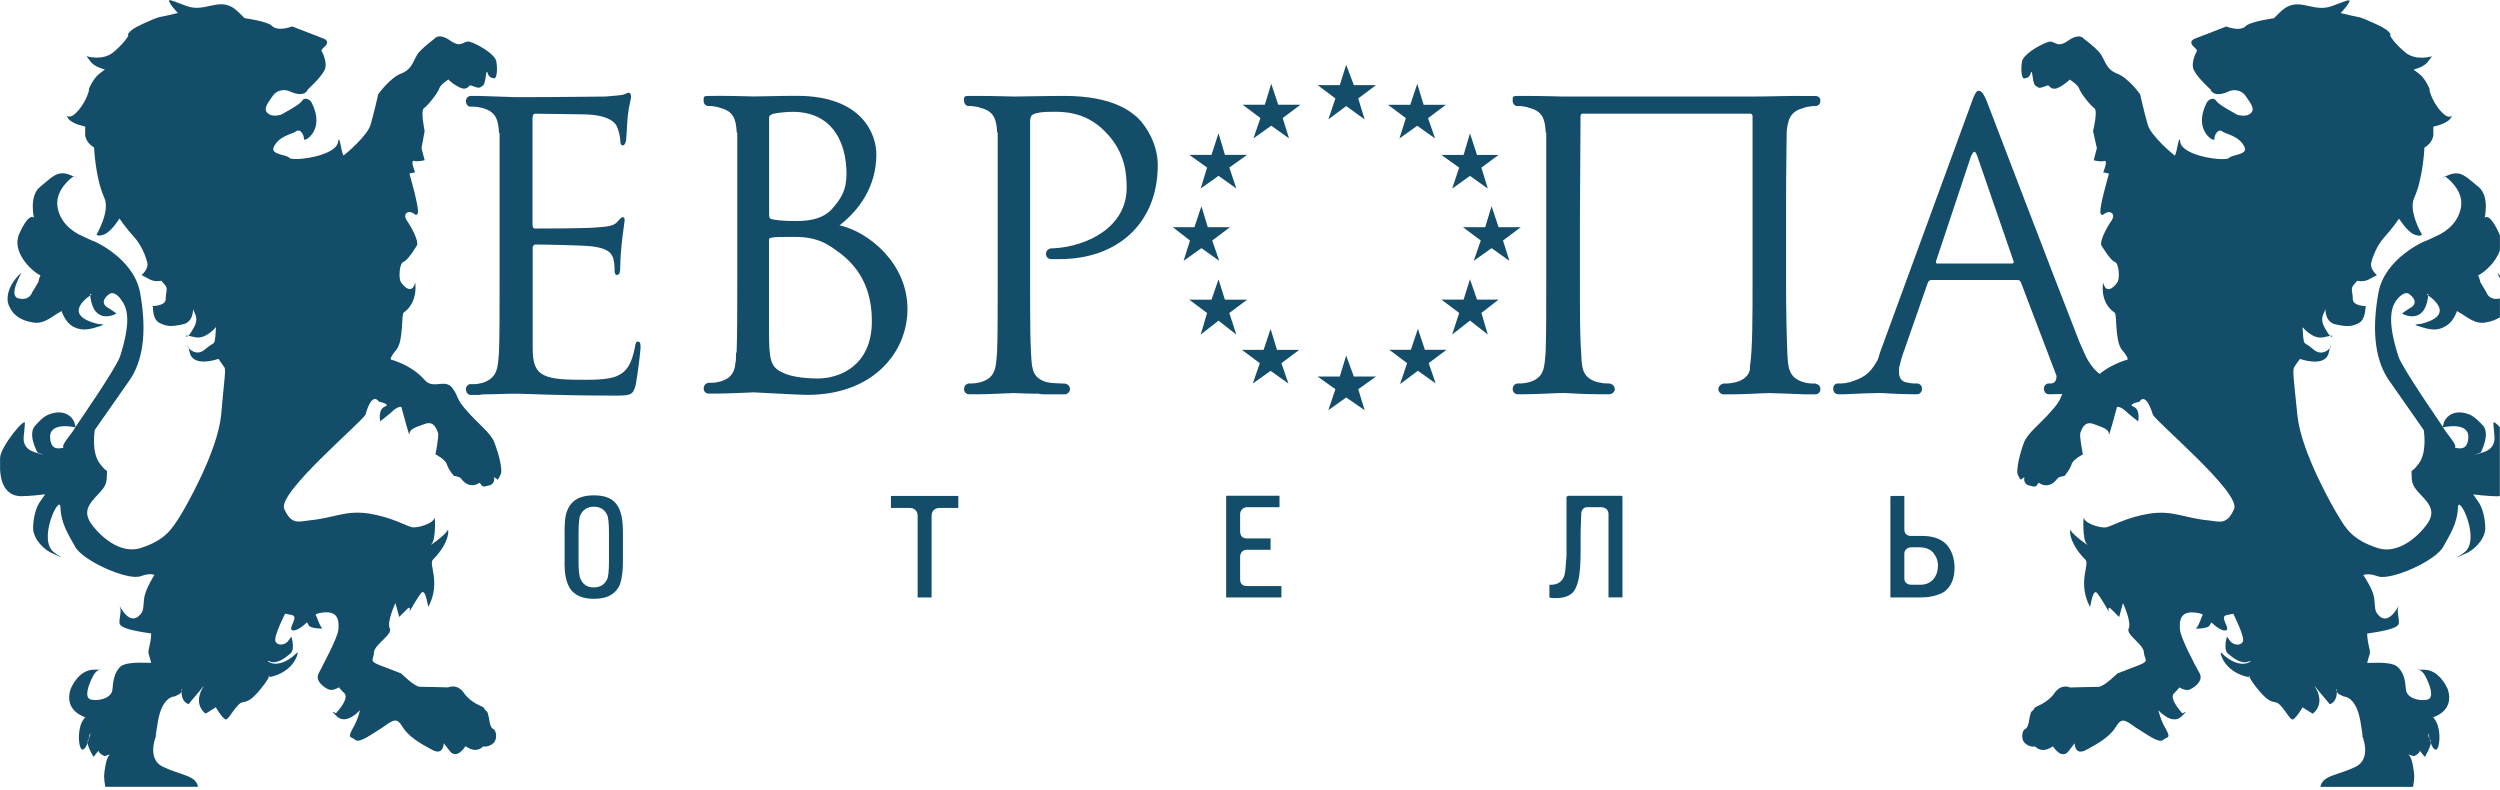 <?xml version="1.0" encoding="UTF-8"?> <svg xmlns="http://www.w3.org/2000/svg" width="500" height="158" viewBox="0 0 500 158" fill="none"><g clip-path="url(#clip0_23_2022)"><path fill-rule="evenodd" clip-rule="evenodd" d="M269.236 71.112L270.765 75.304H275.209L271.647 77.841L272.924 82.034L269.236 79.496L265.674 82.034L267.077 77.841L263.515 75.304H267.959L269.236 71.112ZM269.236 12.955L270.765 17.021H275.209L271.647 19.685L272.924 23.877L269.236 21.214L265.674 23.877L267.077 19.685L263.515 17.021H267.959L269.236 12.955ZM283.452 16.769L282.049 20.962H277.605L281.167 23.625L279.89 27.691L283.452 25.154L287.014 27.691L285.611 23.625L289.173 20.962H284.728L283.452 16.769ZM254.121 65.785L252.719 69.977H248.4L251.962 72.64L250.559 76.707L254.121 74.169L257.683 76.707L256.281 72.64L259.842 69.977H255.398L254.121 65.785ZM293.996 26.667L292.719 30.985H288.275L291.836 33.523L290.434 37.715L293.996 35.178L297.558 37.715L296.281 33.523L299.717 30.985H295.398L293.996 26.667ZM243.704 55.871L242.301 59.937H237.856L241.418 62.601L240.142 66.919L243.704 64.13L247.266 66.919L245.863 62.601L249.425 59.937H244.98L243.704 55.871ZM254.247 16.753L255.65 20.946H260.095L256.533 23.609L257.809 27.675L254.247 25.138L250.686 27.675L252.088 23.609L248.526 20.946H252.971L254.247 16.753ZM283.578 65.769L284.981 69.961H289.299L285.737 72.625L287.14 76.691L283.578 74.153L280.016 76.817L281.419 72.625L277.857 69.961H282.175L283.578 65.769ZM243.704 26.651L244.98 30.969H249.425L245.863 33.507L247.266 37.699L243.704 35.162L240.142 37.699L241.418 33.507L237.856 30.969H242.301L243.704 26.651ZM293.996 55.855L295.398 59.922H299.717L296.281 62.585L297.558 66.904L293.996 64.114L290.434 66.904L291.836 62.585L288.275 59.922H292.719L293.996 55.855ZM240.284 41.245L241.56 45.438H246.005L242.443 48.101L243.845 52.167L240.284 49.63L236.722 52.167L237.998 48.101L234.562 45.438H238.881L240.284 41.245ZM298.314 41.245L299.717 45.438H304.161L300.599 48.101L301.876 52.167L298.314 49.63L294.752 52.167L296.155 48.101L292.593 45.438H297.037L298.314 41.245Z" fill="#144D69"></path><path fill-rule="evenodd" clip-rule="evenodd" d="M387.472 52.703C387.22 52.703 387.094 52.577 387.22 52.199L394.202 31.238C394.454 30.733 394.706 30.355 394.832 30.355C395.085 30.355 395.211 30.607 395.463 31.238L402.697 52.199C402.823 52.577 402.697 52.703 402.319 52.703H387.456H387.472ZM417.953 78.614C419.734 78.614 422.776 78.866 425.061 78.866C425.313 78.866 425.439 78.866 425.566 78.866C426.196 78.866 426.7 78.362 426.7 77.731C426.7 77.227 426.196 76.707 425.692 76.707C425.439 76.707 425.313 76.707 425.187 76.707C424.557 76.707 423.785 76.581 423.28 76.455C420.995 75.698 419.214 74.8 417.559 72.01C417.055 71.128 416.55 69.851 415.904 68.448C411.208 56.517 398.757 23.877 397.622 20.946C396.739 18.535 396.219 18.156 395.715 18.156C395.337 18.156 394.959 18.535 394.06 21.198L376.156 70.087C375.904 70.718 375.778 71.364 375.526 71.994C373.871 75.036 372.358 75.682 369.931 76.439C369.426 76.565 368.796 76.691 368.15 76.691C367.898 76.691 367.771 76.691 367.519 76.691C367.015 76.691 366.637 77.195 366.637 77.716C366.637 78.346 367.015 78.85 367.645 78.85C367.771 78.85 367.898 78.85 367.898 78.85C368.276 78.85 368.528 78.85 368.922 78.85C371.586 78.724 374.517 78.598 376.03 78.598C377.937 78.724 380.727 78.85 383.012 78.85C383.138 78.85 383.264 78.85 383.39 78.85C384.021 78.85 384.399 78.346 384.399 77.716C384.399 77.211 384.021 76.691 383.39 76.691C383.264 76.691 383.138 76.691 382.886 76.691C382.255 76.691 381.609 76.565 381.105 76.439C379.828 76.061 379.702 74.91 379.828 73.523C380.081 72.499 380.333 71.364 380.837 70.087L385.534 56.628C385.66 56.25 385.912 55.997 386.29 55.997H403.438C403.816 55.997 404.068 56.123 404.194 56.502L411.302 75.162C411.302 76.045 411.05 76.565 410.294 76.691C410.041 76.691 409.915 76.691 409.789 76.691C409.159 76.691 408.781 77.195 408.781 77.716C408.781 78.346 409.159 78.85 409.789 78.85C409.915 78.85 410.041 78.85 410.167 78.85C412.579 78.85 415.621 78.598 417.528 78.598C417.654 78.598 417.78 78.598 417.906 78.598L417.953 78.614Z" fill="#144D69"></path><path fill-rule="evenodd" clip-rule="evenodd" d="M360.174 19.181C356.864 19.181 353.696 19.307 350.402 19.307H312.561C312.309 19.307 308.369 19.181 305.075 19.181C304.696 19.181 304.318 19.181 303.798 19.181C303.798 19.181 303.672 19.181 303.546 19.181C303.42 19.181 303.42 19.181 303.42 19.181C302.789 19.181 302.537 19.307 302.537 19.685C302.537 19.811 302.537 19.811 302.537 19.937C302.537 19.937 302.537 20.063 302.537 20.189C302.537 20.694 302.915 21.198 303.42 21.198C303.672 21.198 303.798 21.198 304.05 21.198C304.681 21.324 305.327 21.324 305.831 21.576C308.495 22.207 308.999 23.862 309.125 26.273C309.125 26.399 309.125 26.525 309.251 26.525C309.251 28.684 309.251 32.877 309.251 42.018V55.855C309.251 62.207 309.251 67.282 309.125 70.466C308.873 73.255 308.999 75.54 305.831 76.439C305.327 76.565 304.681 76.691 304.05 76.691C303.798 76.691 303.672 76.691 303.42 76.691C302.915 76.817 302.537 77.195 302.537 77.842C302.537 78.346 302.915 78.85 303.546 78.85C303.672 78.85 303.798 78.85 303.798 78.85C304.176 78.85 304.554 78.85 304.933 78.85C307.344 78.85 311.41 78.598 312.545 78.598C313.822 78.598 315.981 78.85 319.779 78.85C320.031 78.85 320.284 78.85 320.41 78.85C320.788 78.85 321.166 78.85 321.56 78.85C321.686 78.85 321.812 78.85 321.812 78.85C322.443 78.85 322.963 78.346 322.963 77.842C322.963 77.211 322.458 76.833 321.954 76.691C321.702 76.691 321.576 76.691 321.45 76.691C320.819 76.691 320.047 76.565 319.543 76.439C316.233 75.556 316.375 73.271 316.233 70.466C315.981 67.298 315.981 62.207 315.981 55.855V43.925L316.107 23.231C316.107 22.853 316.359 22.727 316.485 22.727H350.008C350.26 22.727 350.512 22.853 350.512 23.231V55.871C350.512 63.484 350.512 69.835 350.008 73.145C350.008 73.523 350.008 73.901 349.882 74.295C349.504 75.304 348.605 76.076 347.092 76.455C346.588 76.581 345.816 76.707 345.185 76.707C345.059 76.707 344.807 76.707 344.681 76.707C344.177 76.833 343.672 77.211 343.672 77.857C343.672 78.362 344.177 78.866 344.681 78.866C344.807 78.866 344.933 78.866 345.059 78.866C345.437 78.866 345.816 78.866 346.194 78.866C346.32 78.866 346.446 78.866 346.572 78.866C349.236 78.866 352.672 78.614 353.806 78.614C354.815 78.614 357.242 78.74 360.914 78.866C361.166 78.866 361.419 78.866 361.671 78.866C362.049 78.866 362.427 78.866 362.679 78.866C362.806 78.866 362.932 78.866 363.058 78.866C363.688 78.866 364.082 78.362 364.082 77.857C364.082 77.227 363.704 76.849 363.058 76.707C362.932 76.707 362.806 76.707 362.553 76.707C361.923 76.707 361.151 76.581 360.772 76.455C357.605 75.572 357.605 73.287 357.463 70.481C357.337 67.314 357.211 62.223 357.211 55.871V42.033C357.211 32.892 357.337 28.7 357.337 26.541C357.337 26.541 357.337 26.415 357.337 26.289C357.589 23.877 358.093 22.223 360.772 21.592C361.151 21.34 361.923 21.34 362.553 21.214C362.806 21.214 362.932 21.214 363.058 21.214C363.688 21.214 364.082 20.709 364.082 20.205C364.082 19.575 363.704 19.196 363.058 19.196C362.049 19.196 361.025 19.196 360.142 19.196L360.174 19.181Z" fill="#144D69"></path><path fill-rule="evenodd" clip-rule="evenodd" d="M195.208 78.866C197.493 78.866 202.316 78.614 202.694 78.614C203.073 78.614 205.232 78.74 207.769 78.74C208.148 78.866 208.526 78.866 209.046 78.866C209.55 78.866 211.079 78.866 211.331 78.866C211.709 78.866 212.214 78.866 212.608 78.866C212.734 78.866 212.86 78.866 212.986 78.866C213.49 78.866 213.995 78.362 213.995 77.857C213.995 77.227 213.616 76.849 212.986 76.707C212.86 76.707 212.608 76.707 212.482 76.707C211.725 76.707 209.944 76.581 209.44 76.455C207.533 75.95 206.776 74.926 206.524 73.665C206.524 73.413 206.398 73.287 206.398 73.161C206.02 69.851 206.02 63.515 206.02 55.887V24.271C206.02 23.515 206.272 22.995 206.65 22.869C207.407 22.49 208.683 22.364 210.086 22.364C211.867 22.364 216.816 21.986 221.008 26.304C225.2 30.497 225.327 35.067 225.327 37.605C225.327 45.343 217.572 49.283 210.717 49.662C210.464 49.662 210.338 49.662 210.212 49.662C209.582 49.788 209.203 50.166 209.203 50.812C209.203 51.316 209.582 51.821 210.212 51.821C210.338 51.821 210.464 51.821 210.59 51.821C210.969 51.821 211.347 51.821 211.741 51.821C211.867 51.821 211.993 51.821 211.993 51.821C223.293 51.821 231.552 44.839 231.552 33.019C231.552 28.826 229.267 25.264 227.612 23.625C226.335 22.475 222.789 19.181 212.876 19.181C209.188 19.181 204.617 19.307 202.836 19.307C202.458 19.307 198.644 19.181 195.35 19.181C194.972 19.181 194.593 19.181 194.073 19.181C194.073 19.181 193.947 19.181 193.821 19.181C193.695 19.181 193.695 19.181 193.695 19.181C193.065 19.181 192.812 19.307 192.812 19.685C192.812 19.811 192.812 19.811 192.812 19.937C192.812 19.937 192.812 20.063 192.812 20.189C192.812 20.694 193.191 21.198 193.695 21.198C193.947 21.198 194.073 21.198 194.326 21.198C194.956 21.324 195.602 21.324 196.106 21.576C198.77 22.207 199.274 23.862 199.416 26.273C199.416 26.399 199.416 26.525 199.542 26.525C199.542 28.684 199.542 32.877 199.542 42.018V55.855C199.542 62.207 199.542 67.282 199.416 70.466C199.164 73.255 199.29 75.54 196.106 76.439C195.602 76.565 194.956 76.691 194.326 76.691C194.073 76.691 193.947 76.691 193.695 76.691C193.191 76.817 192.812 77.195 192.812 77.842C192.812 78.346 193.191 78.85 193.821 78.85C193.947 78.85 194.073 78.85 194.073 78.85C194.452 78.85 194.83 78.85 195.224 78.85L195.208 78.866Z" fill="#144D69"></path><path fill-rule="evenodd" clip-rule="evenodd" d="M153.806 48.007C153.806 47.503 153.932 47.377 158.503 47.377C161.418 47.377 163.956 47.629 167.013 49.914C173.113 53.98 174.373 59.559 174.373 64.272C174.373 73.161 167.896 75.698 163.577 75.698C162.175 75.698 158.629 75.572 156.596 74.548C154.058 73.413 153.806 72.01 153.806 66.037V48.007ZM143.262 19.181C142.884 19.181 142.506 19.181 141.985 19.181C141.985 19.181 141.859 19.181 141.733 19.181C141.607 19.181 141.607 19.181 141.607 19.181C140.977 19.181 140.725 19.307 140.725 19.685C140.725 19.811 140.725 19.811 140.725 19.937C140.725 19.937 140.725 20.063 140.725 20.189C140.725 20.694 141.103 21.198 141.607 21.198C141.859 21.198 141.985 21.198 142.238 21.198C142.868 21.324 143.514 21.324 144.019 21.576C146.682 22.207 147.186 23.862 147.328 26.273C147.328 26.399 147.328 26.525 147.454 26.525C147.454 28.684 147.454 32.877 147.454 41.892V55.856C147.454 62.207 147.454 67.156 147.328 70.34C147.202 70.592 147.202 70.718 147.202 70.97C147.202 71.6 147.202 72.121 147.076 72.625C146.95 74.28 146.32 75.667 144.034 76.313C143.53 76.439 142.884 76.565 142.253 76.565C142.001 76.565 141.875 76.565 141.623 76.565C141.119 76.691 140.74 77.069 140.74 77.716C140.74 78.22 141.119 78.724 141.749 78.724C141.875 78.724 142.001 78.724 142.001 78.724C142.379 78.724 142.758 78.724 143.152 78.724C145.563 78.724 150.386 78.472 150.764 78.472C151.395 78.472 159.527 78.976 161.434 78.976C174.894 78.976 181.497 70.214 181.497 61.829C181.497 52.562 173.617 46.336 167.912 45.06C171.852 42.018 175.272 37.306 175.272 30.844C175.272 26.904 172.482 19.165 159.401 19.165C155.713 19.165 152.671 19.291 150.764 19.291C150.512 19.291 146.572 19.165 143.278 19.165L143.262 19.181ZM153.806 23.625C153.806 23.121 154.058 22.995 154.688 22.743C155.965 22.491 157.604 22.364 158.503 22.364C166.383 22.364 169.299 28.338 169.299 34.815C169.299 38.125 168.148 39.764 166.509 41.671C164.854 43.578 162.443 44.209 159.149 44.209C156.233 44.209 154.83 43.956 154.326 43.83C153.948 43.704 153.822 43.578 153.822 42.948V23.641L153.806 23.625Z" fill="#144D69"></path><path fill-rule="evenodd" clip-rule="evenodd" d="M106.554 23.373C106.554 22.869 106.807 22.743 107.059 22.743C108.714 22.743 115.822 22.869 116.326 22.869C121.023 22.869 122.804 24.145 123.308 25.154C123.812 26.178 124.064 27.565 124.064 28.196C124.064 28.7 124.191 29.078 124.569 29.078C124.947 29.078 125.073 28.574 125.199 28.196C125.325 27.313 125.451 23.877 125.577 22.995C125.83 20.836 126.208 19.953 126.208 19.307C126.208 18.928 126.082 18.55 125.704 18.55C125.451 18.55 125.073 18.802 124.679 18.928C124.301 19.055 122.394 19.181 121.117 19.307C119.841 19.307 111.85 19.433 103.213 19.433C102.961 19.433 99.021 19.307 95.727 19.181C95.349 19.181 94.97 19.181 94.45 19.181C94.45 19.181 94.324 19.181 94.198 19.181C93.568 19.181 93.189 19.685 93.189 20.189C93.189 20.82 93.568 21.34 94.072 21.34C94.324 21.34 94.45 21.34 94.703 21.34C95.333 21.34 95.979 21.466 96.483 21.592C99.147 22.349 99.651 23.877 99.793 26.415C99.793 26.541 99.793 26.541 99.919 26.667C99.919 28.826 99.919 33.019 99.919 42.16V55.997C99.919 62.349 99.919 67.424 99.793 70.608C99.541 73.271 99.667 75.556 96.483 76.581C95.979 76.707 95.333 76.833 94.703 76.833C94.45 76.833 94.324 76.833 94.072 76.833C93.568 76.833 93.189 77.337 93.189 77.842C93.189 78.472 93.568 78.992 94.198 78.992C94.324 78.992 94.45 78.992 94.45 78.992C94.829 78.992 95.207 78.992 95.601 78.992C95.979 78.992 96.357 78.866 96.877 78.866C99.037 78.866 101.196 78.74 103.229 78.74C105.514 78.74 110.967 79.118 122.788 79.118C125.956 79.118 126.602 79.118 127.106 77.085C127.484 75.43 128.115 70.103 128.115 69.473C128.115 68.968 128.115 68.322 127.611 68.322C127.232 68.322 127.106 68.574 126.98 69.473C126.35 72.641 125.451 74.296 123.418 75.194C121.385 76.076 117.823 75.95 115.806 75.95C108.067 75.95 106.539 74.8 106.539 69.599V49.536C106.539 49.157 106.791 48.905 107.169 48.905C108.446 48.905 116.436 49.031 118.469 49.283C121.511 49.662 122.283 50.56 122.662 51.695C122.914 52.719 122.914 53.476 122.914 54.232C122.914 54.611 123.04 54.989 123.418 54.989C123.923 54.989 124.049 54.358 124.049 53.46C124.049 49.646 124.931 44.319 124.931 44.067C124.931 43.562 124.805 43.436 124.553 43.436C124.301 43.436 123.923 43.815 123.402 44.445C122.646 45.201 121.495 45.328 119.715 45.454C117.807 45.706 108.036 45.706 107.011 45.706C106.633 45.706 106.507 45.454 106.507 44.823V23.357L106.554 23.373Z" fill="#144D69"></path><path fill-rule="evenodd" clip-rule="evenodd" d="M378.078 119.497C378.204 119.497 378.204 119.497 378.33 119.497H384.051C385.58 119.497 387.219 119.244 388.622 118.488C390.277 117.479 390.907 115.572 390.907 113.539C390.907 111.758 390.403 110.103 389.252 108.842C387.976 107.566 386.21 107.188 384.43 107.188H382.144C381.388 107.188 380.868 106.683 380.868 105.911V99.433V99.307C380.868 99.181 380.742 99.181 380.742 99.181H378.33C378.204 99.181 378.204 99.181 378.078 99.307V99.433V119.244C378.078 119.37 378.078 119.37 378.078 119.497ZM380.868 110.734C380.868 109.977 381.498 109.457 382.27 109.457H383.799C384.934 109.457 385.832 109.709 386.589 110.466C387.219 111.222 387.597 112.121 387.597 113.129C387.597 114.012 387.345 115.036 386.715 115.793C386.084 116.549 385.186 116.943 384.177 116.943H382.27C381.388 116.943 380.868 116.439 380.868 115.667V110.718V110.734ZM313.428 99.307C313.302 99.307 313.302 99.433 313.302 99.433V104.508C313.302 106.793 313.302 108.953 313.302 111.238C313.176 112.247 313.176 113.775 312.924 114.926C312.546 116.329 311.521 116.959 310.134 116.959H309.882V119.497C310.26 119.623 310.891 119.623 311.159 119.623C312.435 119.623 313.696 119.37 314.594 118.472C315.351 117.589 315.745 116.061 315.871 114.91C316.123 113.129 316.123 111.096 316.123 109.441V106.399L316.249 102.711C316.249 102.207 316.501 101.829 316.88 101.561C317.258 101.435 317.132 101.435 317.51 101.435H320.174C321.056 101.435 321.702 101.939 321.702 102.838V119.229C321.702 119.355 321.702 119.355 321.702 119.481H321.829H324.24C324.366 119.481 324.366 119.481 324.492 119.481C324.492 119.355 324.492 119.355 324.492 119.229V99.418V99.291C324.366 99.165 324.366 99.165 324.24 99.165H313.57C313.57 99.165 313.444 99.165 313.444 99.291L313.428 99.307ZM245.232 119.497H245.358H256.154H256.28C256.28 119.37 256.28 119.37 256.28 119.244V117.211H249.298C248.542 117.211 248.022 116.707 248.022 115.935V111.364C248.022 110.608 248.526 109.961 249.298 109.961H254.121V107.676H249.298C248.416 107.676 248.022 107.046 248.022 106.273V102.838C248.022 102.081 248.652 101.435 249.424 101.435H255.902V99.402V99.276C255.902 99.15 255.776 99.15 255.776 99.15H245.358C245.358 99.15 245.232 99.15 245.232 99.276V99.402V119.213C245.232 119.339 245.232 119.339 245.232 119.465V119.497ZM178.187 99.181V101.592H182.001C182.883 101.592 183.529 102.223 183.529 103.121V119.244C183.529 119.37 183.529 119.37 183.529 119.497H183.655H186.193H186.319C186.319 119.37 186.319 119.37 186.319 119.244V103.121C186.319 102.239 186.949 101.592 187.848 101.592H191.662V99.181H178.202H178.187ZM112.906 112.388C112.906 114.169 113.032 116.581 114.309 118.11C115.459 119.386 117.099 119.764 118.753 119.764C121.039 119.764 122.946 119.134 123.954 116.975C124.459 115.572 124.585 113.807 124.585 112.404V106.431C124.585 104.902 124.459 102.869 123.702 101.482C122.694 99.575 120.913 99.071 118.753 99.071C116.468 99.071 114.561 99.701 113.552 101.86C112.922 103.137 112.922 105.028 112.922 106.431V112.404L112.906 112.388ZM121.795 111.758C121.795 112.893 121.795 114.422 121.543 115.572C121.039 116.849 120.14 117.479 118.753 117.479C117.351 117.479 116.468 116.849 115.964 115.446C115.712 114.422 115.712 112.909 115.712 111.758V106.935C115.712 105.911 115.712 104.398 115.964 103.247C116.468 101.971 117.493 101.34 118.753 101.34C120.156 101.34 121.039 101.971 121.543 103.247C121.795 104.382 121.795 105.911 121.795 106.935V111.758Z" fill="#144D69"></path><path fill-rule="evenodd" clip-rule="evenodd" d="M15.128 85.47C14.498 85.344 9.533 84.319 10.053 87.881C10.305 89.914 11.582 89.788 12.717 89.536C12.086 89.031 14.624 86.494 15.128 85.344C15.128 85.344 23.387 73.413 24.017 71.254C26.176 64.524 25.546 61.734 24.395 60.205C23.891 59.323 22.74 58.172 21.858 58.803C20.455 59.811 20.329 60.962 21.858 61.718C23.261 62.601 23.261 62.727 23.261 62.727C23.261 62.727 18.816 65.264 18.059 59.291C17.933 58.409 18.312 58.913 18.312 58.913C18.312 58.913 11.834 62.853 19.462 64.76C19.967 64.886 21.747 64.76 19.462 65.391C17.177 66.147 15.9 66.021 14.513 65.264C13.237 64.508 12.606 62.979 12.354 62.349C12.228 61.971 12.606 62.097 12.102 62.349C10.573 63.105 8.934 64.886 6.649 64.508C4.364 64.13 2.709 63.231 1.826 61.214C0.802 59.055 2.457 56.013 4.238 54.61C4.49 54.358 1.448 59.181 3.733 59.685C5.892 60.19 6.397 58.55 6.397 58.55L7.673 56.391C7.925 54.989 8.304 55.115 7.925 54.989C6.397 54.232 2.204 50.418 3.859 46.73C5.514 43.042 6.523 43.168 6.775 43.562C6.901 43.94 5.64 39.244 8.052 37.337C10.463 35.43 11.487 33.901 14.151 35.051C16.814 36.06 14.655 35.304 14.655 35.304C14.655 35.304 11.093 37.715 11.472 41.151C11.85 44.193 14.135 46.226 16.547 47.25C18.958 48.401 18.832 48.259 18.832 48.259C18.832 48.259 26.57 51.569 27.973 58.298C29.25 65.154 28.982 71.38 26.066 75.824C22 81.671 18.958 85.99 18.958 85.99C18.958 85.99 18.201 90.434 19.967 92.719C21.747 95.131 21.369 93.224 21.369 95.257C21.369 97.164 20.613 97.794 18.958 99.575C17.429 101.23 17.051 102.491 17.807 104.02C18.564 105.549 23.134 111.128 28.099 109.615C33.3 107.96 34.45 105.549 35.837 103.515C37.114 101.482 43.45 90.434 44.222 83.074C44.852 75.588 45.246 73.933 44.852 73.428C44.474 72.924 43.702 71.774 43.702 71.774C43.702 71.774 38.753 73.555 37.981 70.623C37.224 67.581 37.603 69.473 37.603 69.473C37.603 69.473 39.131 71.506 41.038 69.851C42.946 68.196 42.819 69.22 43.072 67.313L43.198 65.406C43.198 65.406 41.165 67.944 39.005 67.439C36.846 66.935 37.224 67.187 37.224 67.187C37.224 67.187 37.35 67.818 38.233 66.431C39.116 65.028 39.51 64.145 39.116 62.995L38.611 61.844C38.611 61.844 38.737 64.508 36.452 64.886C34.167 65.391 33.284 65.264 32.008 64.634C30.479 64.004 30.605 61.466 30.605 61.466L30.479 61.214C30.479 61.214 33.142 61.214 33.142 59.811C33.142 58.409 33.647 57.778 33.016 57.022C32.386 56.265 32.26 56.139 32.26 56.139C32.26 56.139 30.983 56.517 29.722 55.761L28.32 55.004C28.32 55.004 29.722 53.854 29.47 52.593C29.218 51.443 28.32 49.031 26.807 47.392C25.278 45.737 23.891 43.704 23.891 43.704C23.891 43.704 22.362 46.242 20.849 46.888C19.447 47.392 19.32 46.888 19.32 46.888C19.32 46.888 22.11 42.191 20.849 39.528C19.068 35.587 18.816 29.504 18.816 29.504C18.816 29.504 17.161 28.621 17.035 26.966V25.311C17.035 25.311 14.372 24.807 13.599 23.657C13.347 23.152 13.221 23.026 13.221 23.026C13.095 23.026 13.851 23.909 15.128 22.648C16.909 20.993 17.918 18.203 17.792 17.825C17.792 17.573 18.816 15.54 19.825 14.783C20.833 14.027 20.975 13.901 20.975 13.901C20.975 13.901 18.816 13.396 18.059 12.246L17.303 11.237C17.303 11.237 20.471 12.246 22.63 10.481C24.789 8.7 25.672 7.171 25.672 7.171C25.672 7.171 24.915 6.415 28.588 4.76C32.276 3.105 31.251 3.609 33.41 3.105L35.569 2.6C35.569 2.6 33.663 0.567 33.789 0.063H34.183C34.845 0.236 36.2 0.819 37.35 1.214C40.912 2.49 43.45 -0.315 46.492 1.466C47.5 2.096 48.903 3.625 48.903 3.625C48.903 3.625 53.474 4.255 54.356 5.154C55.633 6.43 58.422 5.28 58.422 5.28L64.648 7.691C64.648 7.691 66.303 8.195 64.774 9.472C64.27 9.976 64.27 10.102 64.27 10.102C64.27 10.102 65.672 12.514 64.9 14.043C64.144 15.571 61.59 17.857 61.59 17.857C61.59 17.857 61.086 19.638 58.154 18.361C57.004 17.731 55.365 17.983 54.593 19.117C53.836 20.268 52.559 21.655 53.442 22.553C54.451 23.578 56.106 22.932 56.232 22.932C56.358 22.805 59.92 21.025 60.424 20.142C61.054 19.259 62.079 20.016 62.331 20.52C65.121 25.989 60.928 28.401 60.802 27.88C60.802 26.856 60.046 25.721 59.273 26.226C58.517 26.856 55.712 27.108 54.703 29.535C54.199 30.938 57.366 30.938 57.871 31.568C58.375 32.325 67.39 31.316 67.642 28.259C67.894 26.478 68.399 31.568 68.793 31.048C69.297 30.67 73.49 27.108 74.12 24.949C74.75 22.79 75.649 18.85 75.649 18.85C75.649 18.85 77.934 15.556 80.345 14.657C82.631 13.775 82.757 11.616 83.781 10.465C84.932 9.188 86.823 7.801 86.823 7.801C86.823 7.801 87.706 6.399 90.133 8.18C92.544 9.835 92.67 7.801 94.199 8.432C95.98 9.062 99.148 10.969 99.274 12.372C99.526 13.775 99.4 15.808 98.769 15.666C98.139 15.54 97.761 15.414 97.493 14.515C97.115 13.633 97.241 16.927 96.484 17.179C95.854 17.557 96.106 17.809 94.073 17.053C93.821 17.053 93.569 17.936 92.418 17.683C91.267 17.305 89.628 16.029 89.754 15.902C89.754 15.776 88.1 16.911 87.847 17.683C87.595 18.566 85.562 21.119 84.806 21.623C84.049 22.128 84.932 26.194 84.932 26.194L84.301 29.63L84.932 32.041C84.932 32.041 83.529 32.419 82.772 32.167C82.016 32.041 83.025 34.453 83.025 34.453L81.874 34.705C81.874 34.705 84.033 42.065 83.529 42.711C83.151 43.342 83.025 42.711 82.252 42.459C81.622 42.207 80.471 42.711 81.37 44.114C82.379 45.517 83.781 48.306 83.403 49.063C82.899 49.819 81.622 51.978 80.739 52.357C79.857 52.609 79.731 55.525 80.109 56.297C80.613 57.179 82.394 59.086 83.025 56.549C83.025 56.297 83.781 60.363 80.739 62.522C80.235 62.774 80.739 67.991 79.337 69.882C77.808 71.663 78.186 71.915 78.186 71.915C78.186 71.915 82.252 72.924 84.916 75.982C86.697 78.015 88.982 75.603 90.511 77.637C91.914 79.67 91.141 79.67 93.301 82.081C95.586 84.745 98.249 86.652 98.896 88.559C99.652 90.466 100.55 93.76 100.172 94.784C99.794 95.667 99.542 95.919 99.542 95.919L98.785 95.415C98.785 95.415 99.163 96.691 97.903 97.069C96.5 97.448 96.5 97.322 96.248 96.943C95.87 96.439 95.87 96.565 95.87 96.565C95.87 96.565 93.963 98.094 92.182 95.682C91.929 95.304 90.779 95.178 90.779 95.178C90.779 95.178 89.754 94.028 89.376 92.893C89.124 91.884 87.091 90.86 87.091 90.86C87.091 90.86 87.847 87.172 87.595 86.541C87.343 85.911 86.839 84.13 85.058 84.76C83.277 85.391 81.89 85.785 81.89 86.793C82.016 87.944 80.361 81.719 80.361 81.719C80.361 81.719 80.487 80.836 78.958 81.845C77.556 83.121 76.043 84.256 76.043 84.256C76.043 84.256 75.538 81.971 76.925 81.34C78.328 80.836 75.775 80.332 75.775 80.332C75.775 80.332 74.498 78.046 73.111 82.869C72.733 84.146 55.333 98.614 56.862 101.798C58.265 104.981 59.652 104.335 61.811 104.083C67.012 103.578 68.919 102.05 73.616 102.68C78.438 103.437 81.228 105.218 82.505 105.47C83.655 105.596 86.571 104.713 86.823 103.689C87.075 102.806 87.201 108.007 86.319 108.764C85.436 109.646 89.234 106.857 89.487 106.1C89.739 105.344 90.243 108.259 86.571 111.947C85.688 112.83 88.226 116.518 85.688 121.341C85.562 121.467 85.184 117.653 84.285 118.551C83.529 119.434 81.874 122.365 81.874 122.365C81.874 122.365 82.379 120.71 81.118 122.113L79.841 123.39L79.085 120.6C79.085 120.6 77.304 124.414 77.95 125.675C78.58 126.951 74.908 128.843 74.782 130.498C74.782 132.152 73.379 132.152 76.941 133.413L80.235 134.69C80.235 134.69 82.772 137.227 83.923 137.353C85.058 137.353 89.644 137.48 89.644 137.48C89.644 137.48 91.425 136.597 92.812 138.63C94.215 140.663 96.626 141.294 96.752 141.546C97.383 142.696 97.383 141.672 97.761 143.453C98.013 145.234 98.265 145.612 98.769 145.864C99.274 146.242 99.526 147.897 98.643 148.654C97.635 149.536 96.61 149.284 96.61 149.284C96.61 149.284 95.602 150.561 93.821 149.662C92.166 148.78 93.064 149.284 93.064 149.284C93.064 149.284 91.409 151.948 90.022 150.293L88.746 148.638C88.746 148.638 88.746 151.302 86.334 149.915C83.923 148.638 81.638 147.251 80.487 145.344C79.337 143.437 78.706 143.941 76.547 145.47C74.262 146.873 71.977 148.638 71.094 148.008C70.211 147.251 69.439 147.755 70.463 145.848C71.614 143.941 71.992 142.034 71.992 142.034C71.992 142.034 69.329 145.076 67.422 143.311C65.641 141.656 67.169 142.68 67.169 142.68C67.169 142.68 69.833 139.891 68.951 138.74C67.942 137.732 67.8 137.464 67.8 137.464C67.8 137.464 66.791 138.094 66.019 137.968C65.263 137.842 62.851 136.313 63.734 134.674C64.616 132.893 67.548 127.566 67.674 125.911C67.8 124.256 67.8 121.845 63.986 122.602C62.709 122.854 63.229 123.106 63.229 123.106C63.229 123.106 64.112 125.643 64.506 125.643C64.884 125.769 61.968 125.769 61.716 125.013C61.338 124.256 61.338 124.509 61.338 124.509C61.338 124.509 59.431 126.416 58.422 126.037C57.54 125.659 59.951 123.248 58.296 122.996C56.515 122.617 57.02 122.743 57.02 122.743C57.02 122.743 54.608 127.44 55.113 128.338C55.491 129.095 56.767 129.095 57.524 128.338C58.154 127.456 58.281 127.33 58.281 127.33C58.281 127.33 59.037 129.741 58.154 130.639C57.272 131.396 55.491 132.925 53.962 132.294C52.559 131.538 55.239 134.706 59.431 130.513C59.809 130.009 59.179 134.453 53.71 135.462C53.584 135.462 53.836 135.084 53.962 135.084C53.962 135.084 53.836 135.462 52.953 136.739C51.046 139.276 49.912 140.301 48.635 140.427C47.232 140.553 45.719 144.241 45.073 143.863C44.317 143.484 43.166 141.451 43.166 141.451L41.133 142.728C41.133 142.728 38.974 141.325 40.124 138.409C40.25 137.905 41.653 135.998 39.746 138.409L37.713 140.821C37.713 140.821 36.436 140.569 36.31 138.662V138.409C36.31 137.905 36.31 137.779 36.436 137.779C36.436 137.779 36.436 138.409 35.932 138.788L34.923 139.292C34.923 139.292 32.512 139.166 31.614 144.115C30.731 149.19 31.361 146.778 31.361 146.778C31.361 146.778 29.076 151.727 32.638 153.382C36.153 155.084 39.21 155.037 39.589 157.354H21.054C20.723 155.289 20.755 155.131 21.086 153.13C21.464 150.971 22.094 150.844 22.094 150.844C20.566 151.349 20.959 151.223 20.959 151.223C20.959 151.223 20.455 151.097 19.935 150.592C19.557 150.214 19.809 149.962 19.809 149.962C19.809 149.962 19.809 150.088 19.431 150.466C18.674 151.475 18.674 151.349 18.674 151.349C16.515 147.535 18.044 148.181 18.044 146.778C17.918 146.148 17.792 149.064 16.767 149.82C15.758 150.703 15.238 146.006 16.641 143.973C17.145 143.216 17.145 143.469 17.145 143.469C17.145 143.469 12.701 142.318 14.104 137.874C14.356 137.243 15.758 134.059 18.674 133.933C20.203 133.933 20.329 133.933 20.329 133.933C20.329 134.059 19.573 133.555 18.674 135.084C17.666 136.991 16.767 139.528 18.17 139.907C19.699 140.285 22.362 139.654 22.488 137.874C22.614 136.219 22.866 134.312 24.269 133.177C25.924 132.168 30.242 132.673 30.242 132.546C29.738 130.513 29.486 130.892 29.864 129.363C30.242 127.834 30.242 126.699 30.242 126.699C26.05 126.069 23.765 125.549 23.891 124.414C23.891 123.263 24.395 122.129 23.891 121.104C23.765 120.726 25.798 125.549 28.083 122.885C28.84 122.003 28.588 121.356 28.84 119.575C29.092 117.795 30.873 115.005 30.873 115.005C30.873 115.005 30.116 114.501 28.083 115.257C25.42 116.14 16.405 112.089 15.002 109.284C13.725 106.999 12.212 104.713 12.086 101.545C12.086 98.377 7.264 108.149 10.936 110.56C11.692 111.191 12.212 111.317 12.212 111.443C12.086 111.443 11.708 111.191 10.81 110.813C9.029 110.182 6.743 108.023 6.617 105.738C6.617 103.452 7.248 101.293 8.146 100.143L9.029 98.866C9.029 98.866 5.987 99.244 4.08 99.244C0.881 99.071 0.156 96.187 0.014 93.965V91.632C0.014 89.347 5.341 82.995 4.963 84.776C4.963 85.406 4.836 86.053 4.836 86.431C4.836 87.061 3.954 89.599 7.122 90.497C10.305 91.506 7.5 90.497 7.5 90.497C7.5 90.497 5.467 86.935 6.996 85.17C7.5 84.666 8.65 83.137 10.164 82.759C11.944 82.128 13.977 82.507 14.86 84.414C14.986 84.792 15.112 85.422 15.112 85.564L15.128 85.47Z" fill="#144D69"></path><path fill-rule="evenodd" clip-rule="evenodd" d="M488.56 85.469C489.19 85.343 494.155 84.319 493.635 87.881C493.382 89.914 492.106 89.788 490.971 89.536C491.602 89.031 489.064 86.494 488.56 85.343C488.56 85.343 480.301 73.413 479.671 71.253C477.512 64.524 478.142 61.734 479.166 60.205C479.797 59.323 480.947 58.172 481.83 58.803C483.233 59.811 483.359 60.962 481.83 61.718C480.427 62.601 480.427 62.727 480.427 62.727C480.427 62.727 484.872 65.264 485.628 59.291C485.754 58.408 485.376 58.913 485.376 58.913C485.376 58.913 491.854 62.853 484.241 64.76C483.737 64.886 481.956 64.76 484.241 65.391C486.527 66.147 487.803 66.021 489.064 65.264C490.467 64.508 491.097 62.979 491.349 62.349C491.475 61.97 491.097 62.096 491.602 62.349C493.13 63.105 494.769 64.886 497.07 64.508C498.158 64.319 499.167 63.988 499.986 63.452V59.685C497.827 60.19 497.323 58.55 497.323 58.55L496.046 56.391C495.794 54.989 495.416 55.115 495.794 54.989C496.85 54.453 499.214 52.451 499.986 50.04V47.061C499.955 46.951 499.907 46.856 499.86 46.746C498.205 43.058 497.197 43.184 496.944 43.578C496.818 43.956 498.095 39.259 495.668 37.352C493.256 35.445 492.232 33.917 489.568 35.067C486.905 36.076 489.064 35.319 489.064 35.319C489.064 35.319 492.626 37.731 492.232 41.166C491.854 44.208 489.568 46.241 487.157 47.266C484.746 48.416 484.872 48.275 484.872 48.275C484.872 48.275 477.118 51.584 475.731 58.314C474.454 65.17 474.722 71.395 477.638 75.84C481.704 81.687 484.746 86.005 484.746 86.005C484.746 86.005 485.502 90.45 483.737 92.735C481.956 95.146 482.334 93.239 482.334 95.272C482.334 97.18 483.091 97.81 484.746 99.591C486.274 101.246 486.653 102.507 485.896 104.035C485.14 105.564 480.569 111.143 475.605 109.63C470.404 107.976 469.127 105.564 467.866 103.531C466.589 101.498 460.254 90.45 459.481 83.09C458.725 75.603 458.473 73.948 458.851 73.444C459.103 72.94 460.002 71.789 460.002 71.789C460.002 71.789 464.95 73.57 465.723 70.639C466.479 67.597 466.101 69.488 466.101 69.488C466.101 69.488 464.572 71.521 462.665 69.867C460.758 68.212 460.884 69.236 460.632 67.329L460.506 65.422C460.506 65.422 462.539 67.959 464.698 67.455C466.857 66.951 466.479 67.203 466.479 67.203C466.479 67.203 466.353 67.833 465.47 66.446C464.588 65.044 464.194 64.161 464.588 63.011L465.092 61.86C465.092 61.86 464.966 64.524 467.251 64.902C469.537 65.406 470.419 65.28 471.696 64.65C473.099 64.019 473.099 61.482 473.099 61.482L473.225 61.23C473.225 61.23 470.561 61.23 470.561 59.827C470.561 58.424 470.057 57.794 470.687 57.037C471.318 56.281 471.444 56.155 471.444 56.155C471.444 56.155 472.72 56.533 473.981 55.776L475.384 55.02C475.384 55.02 473.981 53.87 474.233 52.609C474.486 51.458 475.384 49.047 476.897 47.408C478.426 45.753 479.813 43.72 479.813 43.72C479.813 43.72 481.341 46.257 482.854 46.903C484.257 47.408 484.383 46.903 484.383 46.903C484.383 46.903 481.594 42.207 482.854 39.543C484.635 35.603 484.888 29.519 484.888 29.519C484.888 29.519 486.542 28.637 486.668 26.982V25.327C486.668 25.327 489.332 24.823 490.104 23.672C490.356 23.168 490.483 23.042 490.483 23.042C490.483 23.042 489.852 23.924 488.575 22.663C486.795 21.009 485.786 18.219 485.912 17.841C485.912 17.589 484.903 15.556 483.879 14.799C482.854 14.043 482.728 13.916 482.728 13.916C482.728 13.916 484.888 13.412 485.644 12.261L486.401 11.253C486.401 11.253 483.233 12.261 481.073 10.496C478.914 8.715 478.032 7.187 478.032 7.187C478.032 7.187 478.788 6.43 475.116 4.775C471.428 3.12 472.452 3.625 470.293 3.12L468.134 2.616C468.134 2.616 470.041 0.583 469.915 0.079H469.521C468.859 0.252 467.504 0.835 466.353 1.229C462.791 2.506 460.254 -0.3 457.212 1.481C456.203 2.112 454.801 3.64 454.801 3.64C454.801 3.64 450.23 4.271 449.206 5.169C448.055 6.446 445.265 5.295 445.265 5.295L439.04 7.707C439.04 7.707 437.385 8.211 438.914 9.488C439.418 9.992 439.418 10.118 439.418 10.118C439.418 10.118 438.016 12.53 438.788 14.058C439.544 15.587 442.082 17.872 442.082 17.872C442.082 17.872 442.586 19.653 445.518 18.377C446.668 17.746 448.307 17.998 449.079 19.133C449.836 20.284 451.113 21.671 450.23 22.569C449.221 23.593 447.566 22.947 447.44 22.947C447.314 22.821 443.752 21.04 443.248 20.158C442.618 19.275 441.593 20.032 441.341 20.536C438.551 26.005 442.744 28.416 442.87 27.896C442.87 26.872 443.626 25.737 444.399 26.241C445.155 26.872 447.96 27.124 448.969 29.551C449.473 30.954 446.306 30.954 445.801 31.584C445.297 32.34 436.282 31.332 436.03 28.274C435.778 26.493 435.273 31.584 434.879 31.064C434.375 30.686 430.183 27.124 429.552 24.965C428.922 22.805 428.023 18.865 428.023 18.865C428.023 18.865 425.738 15.571 423.327 14.673C421.041 13.79 420.915 11.631 419.891 10.481C418.756 9.204 416.849 7.817 416.849 7.817C416.849 7.817 415.966 6.414 413.539 8.195C411.128 9.85 411.002 7.817 409.473 8.447C407.692 9.078 404.524 10.985 404.398 12.388C404.146 13.79 404.272 15.823 404.903 15.682C405.533 15.556 405.927 15.429 406.179 14.531C406.557 13.649 406.431 16.942 407.188 17.195C407.818 17.573 407.566 17.825 409.599 17.069C409.851 17.069 410.104 17.951 411.254 17.699C412.405 17.321 413.918 16.044 413.918 15.918C413.792 15.792 415.572 16.927 415.825 17.699C416.077 18.581 418.11 21.135 418.866 21.639C419.623 22.143 418.614 26.21 418.614 26.21L419.371 29.645L418.74 32.057C418.74 32.057 420.143 32.435 420.9 32.183C421.656 32.057 420.647 34.468 420.647 34.468L421.798 34.72C421.798 34.72 419.639 42.081 420.143 42.727C420.521 43.357 420.647 42.727 421.42 42.475C422.05 42.222 423.201 42.727 422.302 44.129C421.294 45.532 419.891 48.322 420.269 49.078C420.773 49.835 422.05 51.994 422.933 52.372C423.815 52.624 423.941 55.54 423.563 56.312C423.059 57.195 421.278 59.102 420.647 56.565C420.647 56.312 419.765 60.379 422.933 62.538C423.437 62.79 422.933 68.007 424.335 69.898C425.864 71.679 425.486 71.931 425.486 71.931C425.486 71.931 421.42 72.94 418.63 75.997C416.975 78.031 414.69 75.619 413.161 77.652C411.758 79.685 412.531 79.685 410.371 82.097C408.086 84.76 405.423 86.667 404.776 88.574C404.02 90.481 403.248 93.775 403.5 94.8C403.878 95.682 404.13 95.934 404.13 95.934L404.887 95.43C404.887 95.43 404.509 96.707 405.769 97.085C407.172 97.463 407.172 97.337 407.424 96.959C407.802 96.455 407.802 96.581 407.802 96.581C407.802 96.581 409.71 98.109 411.49 95.698C411.743 95.32 412.893 95.194 412.893 95.194C412.893 95.194 413.902 94.043 414.296 92.908C414.548 91.9 416.581 90.875 416.581 90.875C416.581 90.875 415.825 87.187 416.077 86.557C416.329 85.927 416.833 84.146 418.614 84.776C420.395 85.406 421.782 85.8 421.782 86.809C421.656 87.96 423.311 81.734 423.311 81.734C423.311 81.734 423.185 80.852 424.714 81.86C426.116 83.137 427.629 84.272 427.629 84.272C427.629 84.272 428.134 81.986 426.747 81.356C425.344 80.852 427.897 80.347 427.897 80.347C427.897 80.347 429.048 78.062 430.561 82.885C430.939 84.161 448.339 98.629 446.81 101.813C445.407 104.997 444.02 104.351 441.861 104.098C436.66 103.594 434.753 102.065 430.056 102.696C425.234 103.452 422.444 105.233 421.167 105.485C420.017 105.611 417.101 104.729 416.849 103.704C416.597 102.822 416.471 108.023 417.353 108.779C418.236 109.662 414.438 106.872 414.186 106.116C413.933 105.359 413.429 108.275 417.101 111.963C417.984 112.846 415.446 116.534 417.984 121.356C418.11 121.482 418.488 117.668 419.387 118.567C420.143 119.449 421.798 122.381 421.798 122.381C421.798 122.381 421.294 120.726 422.554 122.129L423.831 123.405L424.588 120.616C424.588 120.616 426.368 124.43 425.738 125.69C425.108 126.967 428.78 128.858 428.78 130.513C428.906 132.168 430.309 132.168 426.747 133.429L423.453 134.706C423.453 134.706 420.915 137.243 419.765 137.369C418.614 137.369 414.044 137.495 414.044 137.495C414.044 137.495 412.263 136.613 410.876 138.646C409.473 140.679 407.062 141.309 406.936 141.561C406.305 142.712 406.305 141.687 405.927 143.468C405.675 145.249 405.423 145.628 404.903 145.88C404.398 146.258 404.146 147.913 405.029 148.669C406.053 149.552 407.062 149.3 407.062 149.3C407.062 149.3 408.086 150.576 409.851 149.678C411.506 148.795 410.608 149.3 410.608 149.3C410.608 149.3 412.263 151.963 413.65 150.308L414.926 148.654C414.926 148.654 414.926 151.317 417.338 149.93C419.749 148.654 422.034 147.267 423.185 145.36C424.335 143.453 424.966 143.957 427.125 145.486C429.41 146.888 431.696 148.654 432.578 148.023C433.461 147.267 434.233 147.771 433.209 145.864C432.058 143.957 431.68 142.05 431.68 142.05C431.68 142.05 434.343 145.092 436.25 143.327C438.031 141.672 436.503 142.696 436.503 142.696C436.503 142.696 433.839 139.906 434.722 138.756C435.73 137.747 435.872 137.479 435.872 137.479C435.872 137.479 436.881 138.11 437.653 137.984C438.41 137.858 440.821 136.329 439.938 134.69C438.93 132.909 436.124 127.582 435.998 125.927C435.872 124.272 435.872 121.861 439.686 122.617C440.963 122.869 440.443 123.121 440.443 123.121C440.443 123.121 439.56 125.659 439.166 125.659C438.788 125.785 441.704 125.785 441.956 125.029C442.334 124.272 442.334 124.524 442.334 124.524C442.334 124.524 444.241 126.431 445.25 126.053C446.132 125.675 443.721 123.263 445.376 123.011C447.157 122.633 446.652 122.759 446.652 122.759C446.652 122.759 449.064 127.456 448.559 128.354C448.181 129.111 446.905 129.111 446.148 128.354C445.518 127.471 445.391 127.345 445.391 127.345C445.391 127.345 444.635 129.757 445.518 130.655C446.4 131.412 448.181 132.94 449.71 132.31C451.113 131.553 448.433 134.721 444.241 130.529C443.863 130.025 444.493 134.469 449.962 135.478C450.088 135.478 449.836 135.1 449.71 135.1C449.71 135.1 449.836 135.478 450.719 136.754C452.626 139.292 453.76 140.316 455.037 140.442C456.44 140.568 457.953 144.256 458.599 143.878C459.355 143.5 460.506 141.467 460.506 141.467L462.539 142.743C462.539 142.743 464.698 141.341 463.548 138.425C463.422 137.921 462.019 136.014 463.926 138.425L465.959 140.836C465.959 140.836 467.236 140.584 467.362 138.677V138.425C467.362 137.921 467.362 137.795 467.236 137.795C467.236 137.795 467.236 138.425 467.74 138.803L468.749 139.308C468.749 139.308 471.16 139.182 472.058 144.13C472.941 149.205 472.311 146.794 472.311 146.794C472.311 146.794 474.596 151.743 471.034 153.398C467.519 155.1 464.462 155.052 464.084 157.369H482.618C482.949 155.305 482.917 155.147 482.586 153.145C482.208 150.986 481.578 150.86 481.578 150.86C483.107 151.364 482.728 151.238 482.728 151.238C482.728 151.238 483.233 151.112 483.737 150.608C484.115 150.23 483.863 149.978 483.863 149.978C483.863 149.978 483.863 150.104 484.241 150.482C484.998 151.491 484.998 151.364 484.998 151.364C487.157 147.55 485.628 148.197 485.628 146.794C485.754 146.163 485.88 149.079 486.905 149.836C487.914 150.718 488.434 146.022 487.031 143.988C486.527 143.232 486.527 143.484 486.527 143.484C486.527 143.484 490.971 142.334 489.568 137.889C489.316 137.259 487.787 134.075 484.998 133.949C483.469 133.949 483.217 133.949 483.343 133.949C483.343 134.075 484.099 133.571 484.998 135.1C486.022 137.007 486.905 139.544 485.502 139.922C483.973 140.301 481.31 139.67 481.184 137.889C481.058 136.234 480.806 134.327 479.277 133.192C477.748 132.184 473.43 132.688 473.43 132.562C473.934 130.529 474.186 130.907 473.808 129.378C473.43 127.85 473.43 126.715 473.43 126.715C477.622 126.084 479.907 125.564 479.781 124.43C479.781 123.279 479.277 122.144 479.781 121.12C479.907 120.742 477.748 125.564 475.589 122.901C474.832 122.018 475.084 121.372 474.832 119.591C474.58 117.81 472.673 115.021 472.673 115.021C472.673 115.021 473.556 114.516 475.589 115.273C478.252 116.155 487.267 112.105 488.67 109.299C489.947 107.014 491.46 104.729 491.586 101.561C491.586 98.393 496.409 108.165 492.736 110.576C491.98 111.206 491.46 111.333 491.46 111.459C491.586 111.459 491.964 111.206 492.862 110.828C494.643 110.198 496.929 108.039 497.055 105.753C497.055 103.468 496.424 101.309 495.526 100.158L494.643 98.882C494.643 98.882 497.685 99.26 499.466 99.26C499.639 99.244 499.813 99.228 499.97 99.213V85.422C499.151 84.54 498.568 84.146 498.694 84.776C498.694 85.406 498.82 86.053 498.82 86.431C498.82 87.061 499.576 89.599 496.535 90.497C493.367 91.506 496.156 90.497 496.156 90.497C496.156 90.497 498.063 86.935 496.661 85.17C496.156 84.666 494.88 83.137 493.493 82.759C491.712 82.128 489.679 82.507 488.796 84.413C488.67 84.792 488.544 85.422 488.544 85.564L488.56 85.469ZM499.986 55.067C499.813 54.91 499.655 54.752 499.482 54.61C499.403 54.531 499.671 54.989 499.986 55.666V55.067Z" fill="#144D69"></path></g><defs><clipPath id="clip0_23_2022"><rect width="500" height="157.259" fill="white"></rect></clipPath></defs></svg> 